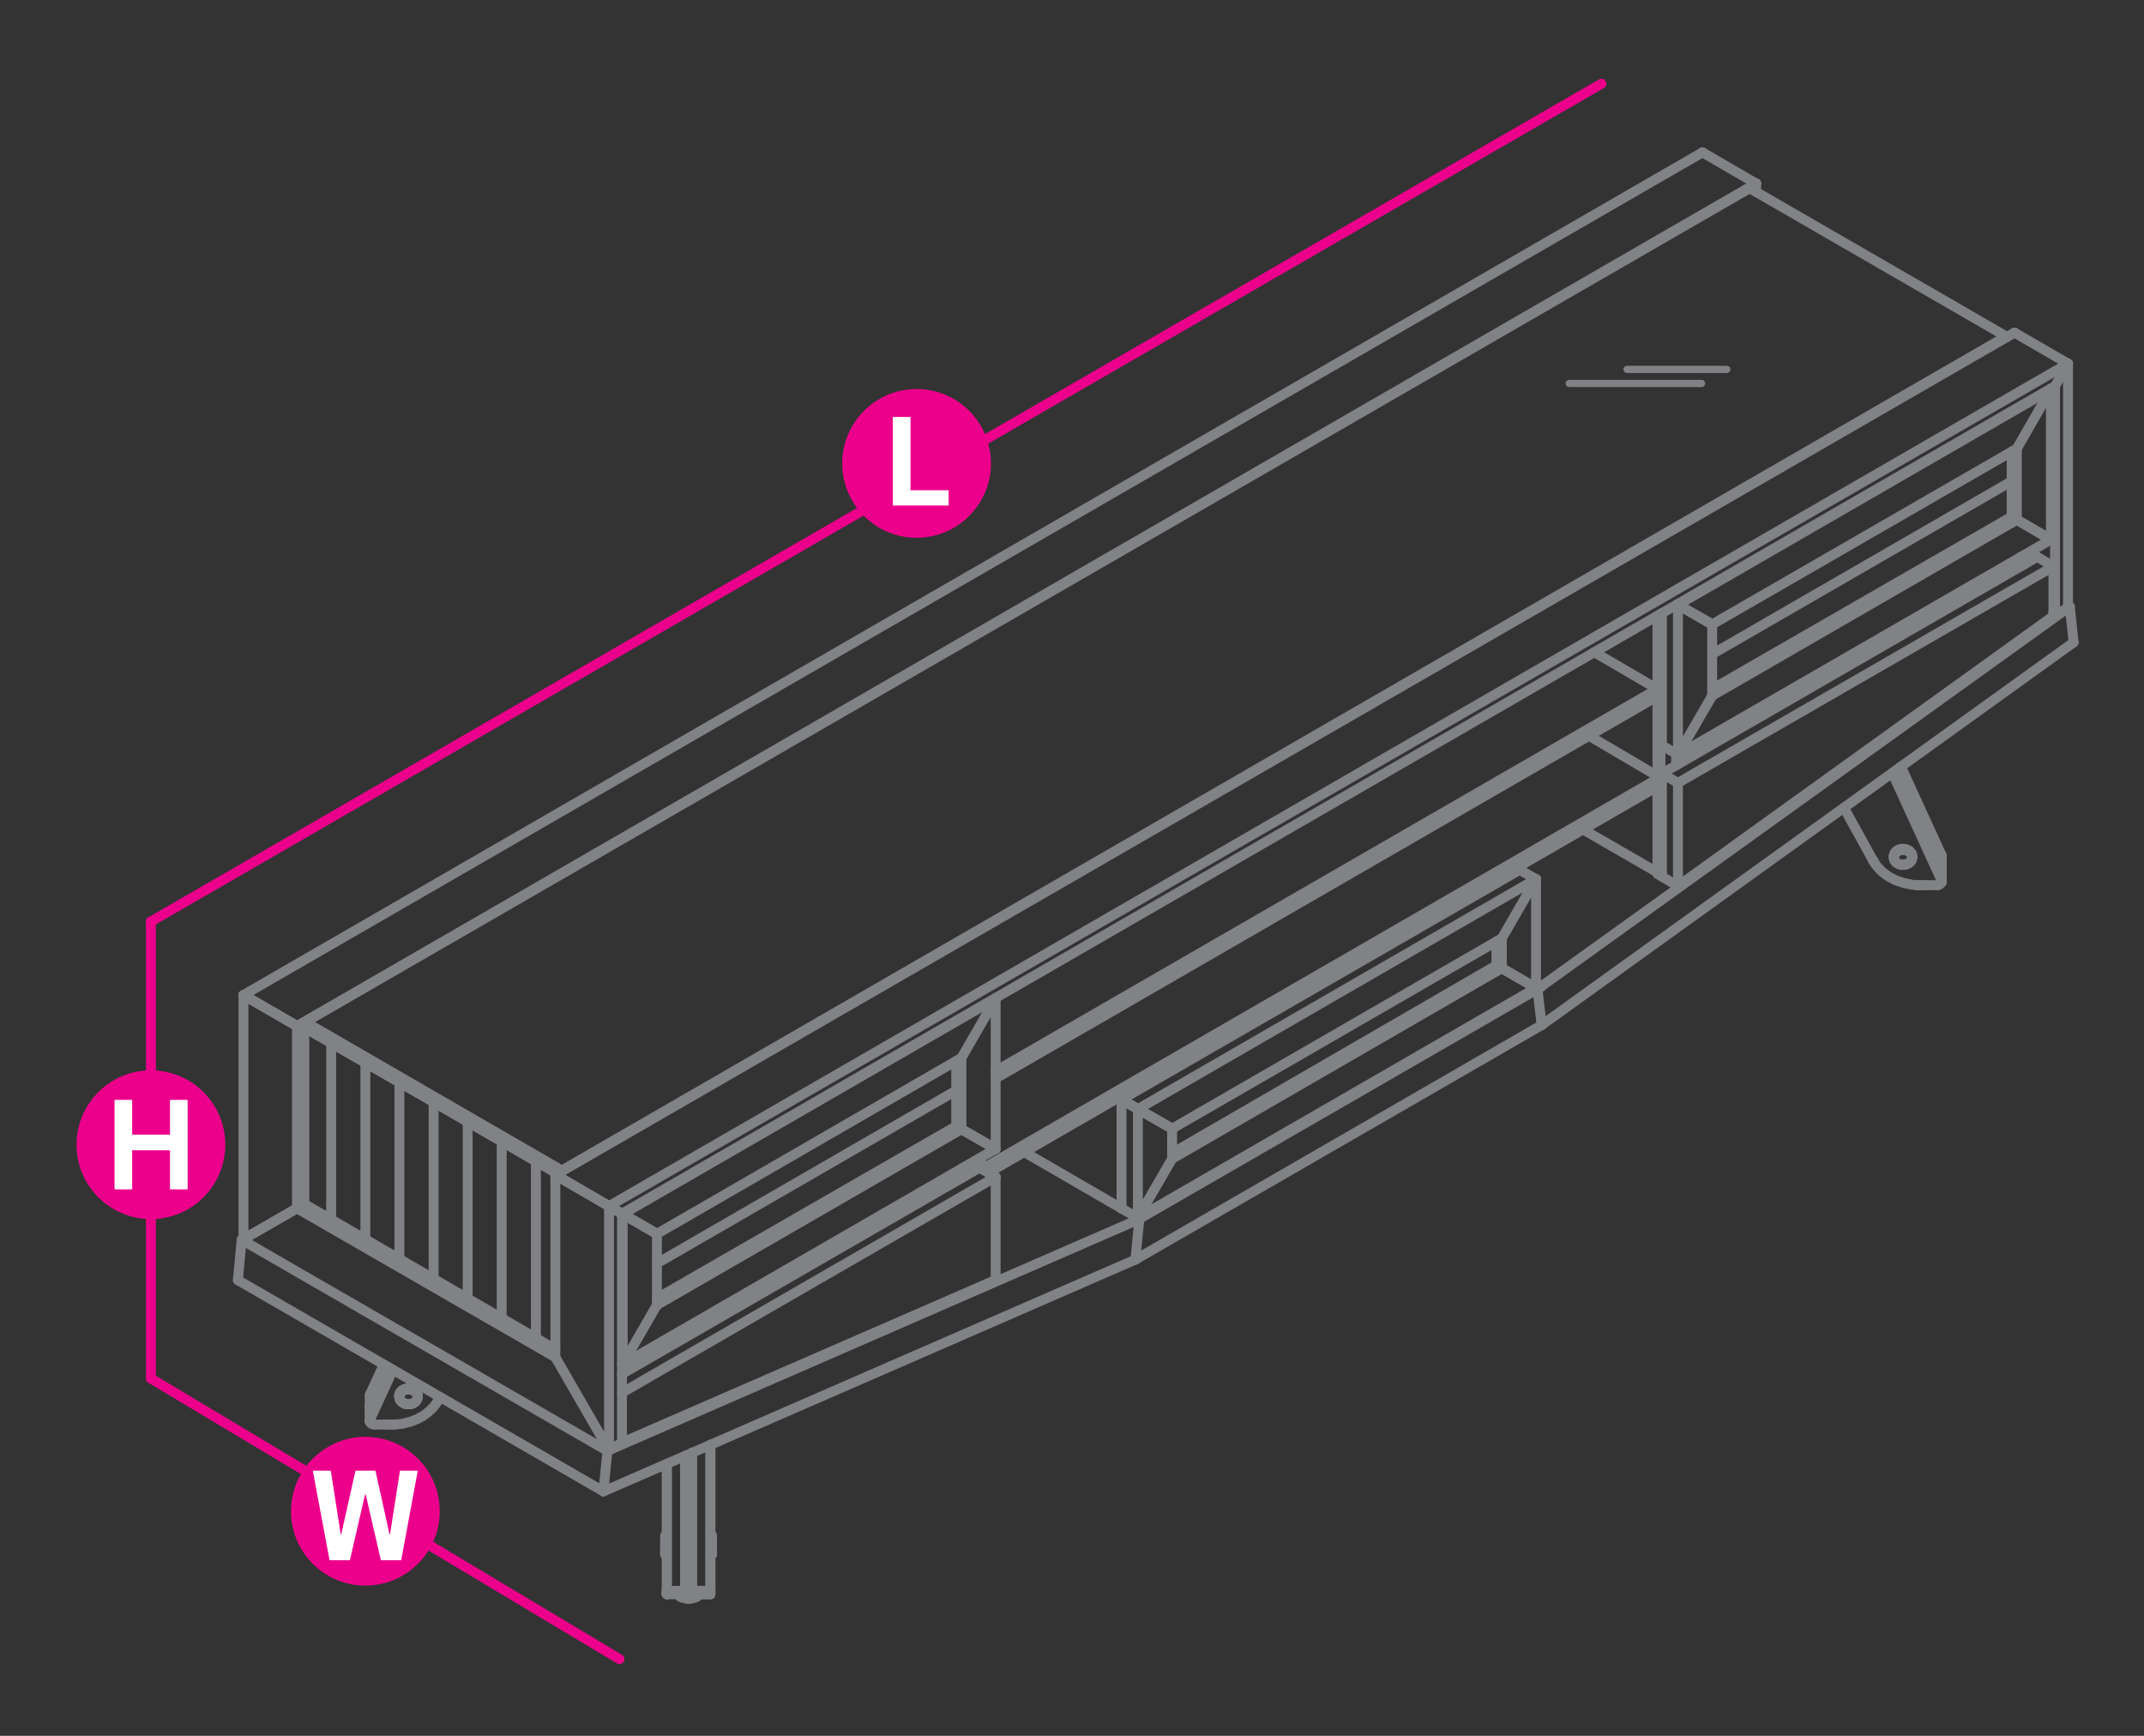 <?xml version="1.0" encoding="utf-8"?>
<!-- Generator: Adobe Illustrator 21.0.0, SVG Export Plug-In . SVG Version: 6.00 Build 0)  -->
<svg version="1.1" id="Layer_1" xmlns="http://www.w3.org/2000/svg" xmlns:xlink="http://www.w3.org/1999/xlink" x="0px" y="0px"
	 viewBox="0 0 1190.6 963.8" style="enable-background:new 0 0 1190.6 963.8;" xml:space="preserve">
<rect x="0" y="0" width="1190.6" height="963.8" fill="#333333" stroke="none"/>
<style type="text/css">
	.st0{fill:none;stroke:#EC008B;stroke-width:5.5;stroke-linecap:round;stroke-linejoin:round;stroke-miterlimit:10;}
	.st1{fill:#EC008B;}
	.st2{fill:#FFFFFF;}
	.st3{fill:none;stroke:#808285;stroke-width:5.5;stroke-linecap:round;stroke-linejoin:round;stroke-miterlimit:10;}
	.st4{fill:none;stroke:#808285;stroke-width:4;stroke-linecap:round;stroke-linejoin:round;stroke-miterlimit:10;}
</style>
<line class="st0" x1="889.3" y1="46.5" x2="83.8" y2="511.7"/>
<line class="st0" x1="83.8" y1="765.4" x2="344" y2="921.2"/>
<line class="st0" x1="83.8" y1="511.7" x2="83.8" y2="765.4"/>
<g>
	<g>
		<path class="st1" d="M550.3,257.3c0,22.8-18.5,41.3-41.3,41.3s-41.3-18.5-41.3-41.3S486.2,216,509,216S550.3,234.5,550.3,257.3z"
			/>
	</g>
	<g>
		<path class="st2" d="M495.8,280.7v-49.2h9.8v40.7h21.2v8.5H495.8z"/>
	</g>
</g>
<g>
	<g>
		<circle class="st1" cx="202.9" cy="839.1" r="41.3"/>
	</g>
	<g>
		<path class="st2" d="M222.8,866.3h-11.3l-8.4-36.4h-0.4l-8.4,36.4H183l-9.3-49.7h10l5.5,35.3h0.3l7.9-35.3h11.1l7.8,35.3h0.3
			l5.5-35.3h9.9L222.8,866.3z"/>
	</g>
</g>
<g>
	<g>
		<circle class="st1" cx="83.8" cy="635.6" r="41.3"/>
	</g>
	<g>
		<path class="st2" d="M63.6,660.4v-49.7h9.8V630h21v-19.3h9.8v49.7h-9.8v-21.7h-21v21.7H63.6z"/>
	</g>
</g>
<g>
	<line class="st3" x1="1078.1" y1="482.8" x2="1078.2" y2="483"/>
	<line class="st3" x1="1078.2" y1="480.8" x2="1078.1" y2="480.5"/>
	<line class="st3" x1="1078.2" y1="483" x2="1078.3" y2="483.3"/>
	<line class="st3" x1="1078.3" y1="481" x2="1078.2" y2="480.8"/>
	<line class="st3" x1="1078.3" y1="483.5" x2="1078.3" y2="481.2"/>
	<polyline class="st3" points="1052.8,427.7 1078.1,482.8 1078.1,480.5 1053.6,427.2 	"/>
	<line class="st3" x1="1078.3" y1="481.2" x2="1078.3" y2="481"/>
	<line class="st3" x1="1078.3" y1="483.5" x2="1078.3" y2="483.3"/>
	<line class="st3" x1="1078.1" y1="482.8" x2="1078.1" y2="482.8"/>
	<line class="st3" x1="1078.1" y1="480.5" x2="1078.1" y2="480.5"/>
	<line class="st3" x1="1024" y1="448.5" x2="1040.1" y2="477.7"/>
	<polyline class="st3" points="1078.1,482.8 1078.1,488.7 1050.8,429.1 	"/>
	<polyline class="st3" points="1075.8,491.5 1076.1,491.4 1076.4,491.4 1076.8,491.3 1077,491.2 1077.3,490.9 1077.5,490.8 
		1077.7,490.6 1077.9,490.4 1078.1,490.2 1078.2,489.9 	"/>
	<line class="st3" x1="1078.1" y1="488.7" x2="1078.2" y2="488.9"/>
	<line class="st3" x1="1078.2" y1="489.9" x2="1078.2" y2="489.6"/>
	<line class="st3" x1="1078.2" y1="488.9" x2="1078.3" y2="489.1"/>
	<polyline class="st3" points="1078.2,489.6 1078.3,489.4 1078.3,483.5 	"/>
	<line class="st3" x1="1064.7" y1="491.5" x2="1075.8" y2="491.5"/>
	<line class="st3" x1="1040.1" y1="477.7" x2="1040.6" y2="478.4"/>
	<polyline class="st3" points="1040.6,478.4 1041.1,479.3 1041.6,480.1 1042.2,480.8 1042.7,481.5 1043.4,482.2 1044.1,483 
		1044.8,483.6 1045.5,484.3 1046.3,484.9 1047,485.4 1047.9,486.1 1048.7,486.6 1049.6,487.2 1050.5,487.6 1051.4,488.1 
		1052.3,488.6 1053.3,489 1054.2,489.3 1055.3,489.6 1056.3,490 1057.3,490.3 1058.3,490.5 1059.4,490.8 1060.5,490.9 1061.5,491.2 
		1062.5,491.3 1063.6,491.4 1064.7,491.5 	"/>
	<line class="st3" x1="1078.3" y1="489.4" x2="1078.3" y2="489.1"/>
	<line class="st3" x1="1040.1" y1="477.7" x2="1040.1" y2="477.7"/>
	<line class="st3" x1="1064.7" y1="491.5" x2="1064.7" y2="491.5"/>
	<line class="st3" x1="1075.8" y1="491.5" x2="1075.8" y2="491.5"/>
	<line class="st3" x1="1078.1" y1="482.8" x2="1078.1" y2="482.8"/>
	<line class="st3" x1="1078.1" y1="488.7" x2="1078.1" y2="488.7"/>
	<polyline class="st3" points="1055.6,425.6 1078.1,474.7 1078.1,480.5 	"/>
	<polyline class="st3" points="1078.1,474.7 1078.2,474.9 1078.3,475.1 1078.3,475.4 1078.3,481.2 	"/>
	<line class="st3" x1="1078.1" y1="480.5" x2="1078.1" y2="480.5"/>
	<line class="st3" x1="1078.1" y1="474.7" x2="1078.1" y2="474.7"/>
	<polyline class="st3" points="1067.8,491.5 1068,491.5 1068.6,491.5 1069.1,491.5 1069.6,491.5 	"/>
	<polyline class="st3" points="1051.7,476.2 1051.7,475.9 1051.7,475.3 	"/>
	<polyline class="st3" points="1051.7,475.4 1051.7,475.9 1051.7,475.3 1051.7,475 	"/>
	<line class="st3" x1="1051.7" y1="476.2" x2="1051.7" y2="476.6"/>
	<line class="st3" x1="1051.7" y1="475.4" x2="1051.8" y2="475.1"/>
	<line class="st3" x1="1051.8" y1="474.6" x2="1051.7" y2="475"/>
	<line class="st3" x1="1051.7" y1="476.6" x2="1051.8" y2="476.9"/>
	<line class="st3" x1="1051.8" y1="475.1" x2="1051.9" y2="474.7"/>
	<line class="st3" x1="1051.9" y1="474.2" x2="1051.8" y2="474.6"/>
	<line class="st3" x1="1051.8" y1="476.9" x2="1051.9" y2="477.4"/>
	<line class="st3" x1="1051.9" y1="474.7" x2="1052.1" y2="474.3"/>
	<line class="st3" x1="1052.1" y1="473.9" x2="1051.9" y2="474.2"/>
	<line class="st3" x1="1051.9" y1="477.4" x2="1052.1" y2="477.7"/>
	<line class="st3" x1="1052.1" y1="474.3" x2="1052.3" y2="474"/>
	<line class="st3" x1="1052.3" y1="473.5" x2="1052.1" y2="473.9"/>
	<line class="st3" x1="1052.1" y1="477.7" x2="1052.3" y2="478"/>
	<line class="st3" x1="1052.3" y1="474" x2="1052.5" y2="473.7"/>
	<line class="st3" x1="1052.5" y1="473.2" x2="1052.3" y2="473.5"/>
	<line class="st3" x1="1052.3" y1="478" x2="1052.5" y2="478.3"/>
	<line class="st3" x1="1052.5" y1="473.7" x2="1052.8" y2="473.4"/>
	<line class="st3" x1="1052.8" y1="472.9" x2="1052.5" y2="473.2"/>
	<line class="st3" x1="1052.5" y1="478.3" x2="1052.8" y2="478.7"/>
	<line class="st3" x1="1052.8" y1="473.4" x2="1053.1" y2="473.1"/>
	<line class="st3" x1="1053.1" y1="472.6" x2="1052.8" y2="472.9"/>
	<line class="st3" x1="1052.8" y1="478.7" x2="1053.1" y2="479"/>
	<line class="st3" x1="1053.1" y1="473.1" x2="1053.5" y2="472.8"/>
	<line class="st3" x1="1053.5" y1="472.4" x2="1053.1" y2="472.6"/>
	<line class="st3" x1="1053.1" y1="479" x2="1053.5" y2="479.2"/>
	<line class="st3" x1="1053.5" y1="472.8" x2="1053.8" y2="472.6"/>
	<line class="st3" x1="1053.8" y1="472.1" x2="1053.5" y2="472.4"/>
	<line class="st3" x1="1053.5" y1="479.2" x2="1053.8" y2="479.4"/>
	<line class="st3" x1="1053.8" y1="472.6" x2="1054.2" y2="472.4"/>
	<line class="st3" x1="1054.2" y1="471.9" x2="1053.8" y2="472.1"/>
	<line class="st3" x1="1053.8" y1="479.4" x2="1054.2" y2="479.6"/>
	<line class="st3" x1="1054.2" y1="472.4" x2="1054.6" y2="472.2"/>
	<line class="st3" x1="1054.6" y1="471.8" x2="1054.2" y2="471.9"/>
	<line class="st3" x1="1054.2" y1="479.6" x2="1054.6" y2="479.8"/>
	<line class="st3" x1="1054.6" y1="472.2" x2="1055" y2="472.1"/>
	<line class="st3" x1="1055" y1="471.7" x2="1054.6" y2="471.8"/>
	<line class="st3" x1="1054.6" y1="479.8" x2="1055" y2="479.9"/>
	<line class="st3" x1="1055" y1="472.1" x2="1055.5" y2="472"/>
	<line class="st3" x1="1055.5" y1="471.4" x2="1055" y2="471.7"/>
	<line class="st3" x1="1055" y1="479.9" x2="1055.5" y2="480.1"/>
	<line class="st3" x1="1055.5" y1="472" x2="1056" y2="471.9"/>
	<line class="st3" x1="1056" y1="471.4" x2="1055.5" y2="471.4"/>
	<line class="st3" x1="1055.5" y1="480.1" x2="1056" y2="480.2"/>
	<line class="st3" x1="1056" y1="471.9" x2="1056.4" y2="471.9"/>
	<line class="st3" x1="1056.4" y1="471.3" x2="1056" y2="471.4"/>
	<line class="st3" x1="1056" y1="480.2" x2="1056.4" y2="480.2"/>
	<line class="st3" x1="1056.4" y1="471.9" x2="1056.8" y2="471.9"/>
	<line class="st3" x1="1056.8" y1="471.3" x2="1056.4" y2="471.3"/>
	<line class="st3" x1="1056.4" y1="480.2" x2="1056.8" y2="480.2"/>
	<line class="st3" x1="1056.8" y1="471.9" x2="1057.4" y2="471.9"/>
	<line class="st3" x1="1057.4" y1="471.4" x2="1056.8" y2="471.3"/>
	<line class="st3" x1="1056.8" y1="480.2" x2="1057.4" y2="480.2"/>
	<line class="st3" x1="1057.4" y1="471.9" x2="1057.8" y2="472"/>
	<line class="st3" x1="1057.8" y1="471.4" x2="1057.4" y2="471.4"/>
	<line class="st3" x1="1057.4" y1="480.2" x2="1057.8" y2="480.1"/>
	<line class="st3" x1="1057.8" y1="472" x2="1058.2" y2="472.1"/>
	<line class="st3" x1="1058.2" y1="471.5" x2="1057.8" y2="471.4"/>
	<line class="st3" x1="1057.8" y1="480.1" x2="1058.2" y2="480.1"/>
	<line class="st3" x1="1058.2" y1="472.1" x2="1058.7" y2="472.2"/>
	<line class="st3" x1="1058.7" y1="471.7" x2="1058.2" y2="471.5"/>
	<line class="st3" x1="1058.2" y1="480.1" x2="1058.7" y2="479.8"/>
	<line class="st3" x1="1058.7" y1="472.2" x2="1059.1" y2="472.3"/>
	<line class="st3" x1="1059.1" y1="471.9" x2="1058.7" y2="471.7"/>
	<line class="st3" x1="1058.7" y1="479.8" x2="1059.1" y2="479.7"/>
	<line class="st3" x1="1059.1" y1="472.3" x2="1059.5" y2="472.5"/>
	<line class="st3" x1="1059.5" y1="472" x2="1059.1" y2="471.9"/>
	<line class="st3" x1="1059.1" y1="479.7" x2="1059.5" y2="479.5"/>
	<line class="st3" x1="1059.5" y1="472.5" x2="1059.8" y2="472.7"/>
	<line class="st3" x1="1059.8" y1="472.2" x2="1059.5" y2="472"/>
	<line class="st3" x1="1059.5" y1="479.5" x2="1059.8" y2="479.3"/>
	<line class="st3" x1="1059.8" y1="472.7" x2="1060.3" y2="472.9"/>
	<line class="st3" x1="1060.3" y1="472.5" x2="1059.8" y2="472.2"/>
	<line class="st3" x1="1059.8" y1="479.3" x2="1060.3" y2="479.1"/>
	<line class="st3" x1="1060.3" y1="472.9" x2="1060.6" y2="473.3"/>
	<line class="st3" x1="1060.6" y1="472.7" x2="1060.3" y2="472.5"/>
	<line class="st3" x1="1060.3" y1="479.1" x2="1060.6" y2="478.8"/>
	<line class="st3" x1="1060.6" y1="473.3" x2="1060.8" y2="473.6"/>
	<line class="st3" x1="1060.8" y1="473.1" x2="1060.6" y2="472.7"/>
	<line class="st3" x1="1060.6" y1="478.8" x2="1060.8" y2="478.5"/>
	<line class="st3" x1="1060.8" y1="473.6" x2="1061.1" y2="473.8"/>
	<line class="st3" x1="1061.1" y1="473.4" x2="1060.8" y2="473.1"/>
	<line class="st3" x1="1060.8" y1="478.5" x2="1061.1" y2="478.2"/>
	<line class="st3" x1="1061.1" y1="473.8" x2="1061.4" y2="474.2"/>
	<line class="st3" x1="1061.4" y1="473.7" x2="1061.1" y2="473.4"/>
	<line class="st3" x1="1061.1" y1="478.2" x2="1061.4" y2="477.9"/>
	<line class="st3" x1="1061.4" y1="474.2" x2="1061.6" y2="474.6"/>
	<line class="st3" x1="1061.6" y1="474" x2="1061.4" y2="473.7"/>
	<line class="st3" x1="1061.4" y1="477.9" x2="1061.6" y2="477.5"/>
	<line class="st3" x1="1061.6" y1="474.6" x2="1061.7" y2="474.9"/>
	<line class="st3" x1="1061.7" y1="474.5" x2="1061.6" y2="474"/>
	<line class="st3" x1="1061.6" y1="477.5" x2="1061.7" y2="477.1"/>
	<line class="st3" x1="1061.7" y1="474.9" x2="1061.8" y2="475.3"/>
	<line class="st3" x1="1061.8" y1="474.8" x2="1061.7" y2="474.5"/>
	<line class="st3" x1="1061.7" y1="477.1" x2="1061.8" y2="476.8"/>
	<line class="st3" x1="1061.8" y1="475.3" x2="1061.9" y2="475.6"/>
	<line class="st3" x1="1061.9" y1="475.1" x2="1061.8" y2="474.8"/>
	<polyline class="st3" points="1061.8,476.8 1061.9,476.4 1061.9,476.1 1061.9,475.5 	"/>
	<line class="st3" x1="1061.9" y1="475.6" x2="1061.9" y2="476.1"/>
	<line class="st3" x1="1061.9" y1="475.5" x2="1061.9" y2="475.1"/>
	<line class="st3" x1="1051.7" y1="475.9" x2="1051.7" y2="476.2"/>
	<line class="st3" x1="1061.9" y1="476.1" x2="1061.9" y2="476.1"/>
	<line class="st3" x1="1061.9" y1="475.5" x2="1061.9" y2="475.5"/>
	<polyline class="st3" points="380.5,883.3 384.3,883.3 384.3,883.6 384.3,883.9 384.3,884.2 384.3,884.4 384.3,884.6 384.3,884.8 
		384.3,885 384.3,885.1 384.3,885.2 380.5,885.2 384.3,885.2 	"/>
	<polyline class="st3" points="384.3,883.3 384.3,806.6 384.3,883.3 384.3,883.6 	"/>
	<polyline class="st3" points="384.3,884.4 384.3,884.6 384.3,884.8 384.3,885 	"/>
	<polyline class="st3" points="384.3,884.4 384.3,884.2 384.3,883.9 384.3,883.6 	"/>
	<polyline class="st3" points="384.3,885 384.3,885.1 384.3,885.2 	"/>
	<polyline class="st3" points="380.5,885.2 380.5,885.1 380.5,885 380.5,884.8 380.5,884.6 	"/>
	<line class="st3" x1="380.5" y1="883.3" x2="380.5" y2="883.6"/>
	<polyline class="st3" points="380.5,883.6 380.5,883.9 380.5,884.2 380.5,884.4 380.5,884.6 	"/>
	<line class="st3" x1="380.5" y1="808.4" x2="380.5" y2="883.3"/>
	<line class="st3" x1="384.3" y1="883.3" x2="384.3" y2="883.3"/>
	<polyline class="st3" points="370.3,812.8 370.3,883.3 380.5,883.3 380.5,808.4 	"/>
	<polyline class="st3" points="370.3,885.2 380.5,885.2 370.3,885.2 	"/>
	<line class="st3" x1="380.5" y1="885.2" x2="380.5" y2="885.2"/>
	<line class="st3" x1="370.3" y1="885.2" x2="370.3" y2="885.2"/>
	<line class="st3" x1="380.5" y1="885.2" x2="380.5" y2="885.1"/>
	<line class="st3" x1="370.3" y1="885.1" x2="370.3" y2="885.2"/>
	<line class="st3" x1="380.5" y1="885.1" x2="380.5" y2="885"/>
	<line class="st3" x1="370.3" y1="885" x2="370.3" y2="885.1"/>
	<line class="st3" x1="380.5" y1="885" x2="380.5" y2="884.8"/>
	<line class="st3" x1="370.3" y1="884.8" x2="370.3" y2="885"/>
	<line class="st3" x1="380.5" y1="884.8" x2="380.5" y2="884.6"/>
	<line class="st3" x1="370.3" y1="884.6" x2="370.3" y2="884.8"/>
	<line class="st3" x1="380.5" y1="884.6" x2="380.5" y2="884.4"/>
	<line class="st3" x1="370.3" y1="884.4" x2="370.3" y2="884.6"/>
	<line class="st3" x1="380.5" y1="884.4" x2="380.5" y2="884.2"/>
	<line class="st3" x1="370.3" y1="884.2" x2="370.3" y2="884.4"/>
	<line class="st3" x1="380.5" y1="884.2" x2="380.5" y2="883.9"/>
	<line class="st3" x1="370.3" y1="883.9" x2="370.3" y2="884.2"/>
	<line class="st3" x1="380.5" y1="883.9" x2="380.5" y2="883.6"/>
	<line class="st3" x1="370.3" y1="883.6" x2="370.3" y2="883.9"/>
	<line class="st3" x1="380.5" y1="883.6" x2="380.5" y2="883.3"/>
	<line class="st3" x1="370.3" y1="883.3" x2="370.3" y2="883.6"/>
	<polyline class="st3" points="380.5,808.4 380.5,883.3 380.5,883.6 	"/>
	<polyline class="st3" points="380.5,884.4 380.5,884.6 380.5,884.8 380.5,885 	"/>
	<polyline class="st3" points="380.5,884.4 380.5,884.2 380.5,883.9 380.5,883.6 	"/>
	<polyline class="st3" points="380.5,885 380.5,885.1 380.5,885.2 	"/>
	<polyline class="st3" points="370.3,885.2 370.3,885.1 370.3,885 370.3,884.8 370.3,884.6 	"/>
	<line class="st3" x1="370.3" y1="883.3" x2="370.3" y2="883.6"/>
	<polyline class="st3" points="370.3,883.6 370.3,883.9 370.3,884.2 370.3,884.4 370.3,884.6 	"/>
	<line class="st3" x1="370.3" y1="812.8" x2="370.3" y2="883.3"/>
	<line class="st3" x1="380.5" y1="883.3" x2="380.5" y2="883.3"/>
	<polyline class="st3" points="394.5,802.2 394.5,883.3 384.3,883.3 	"/>
	<line class="st3" x1="384.3" y1="885.2" x2="394.5" y2="885.2"/>
	<polyline class="st3" points="394.5,883.3 394.5,883.6 394.5,883.9 394.5,884.2 394.5,884.4 394.5,884.6 394.5,884.8 394.5,885 
		394.5,885.1 394.5,885.2 384.3,885.2 384.3,885.1 384.3,885 384.3,884.8 384.3,884.6 	"/>
	<line class="st3" x1="384.3" y1="883.3" x2="384.3" y2="883.6"/>
	<polyline class="st3" points="384.3,883.6 384.3,883.9 384.3,884.2 384.3,884.4 384.3,884.6 	"/>
	<line class="st3" x1="384.3" y1="806.6" x2="384.3" y2="883.3"/>
	<polyline class="st3" points="394.5,802.2 394.5,883.3 394.5,883.6 	"/>
	<polyline class="st3" points="394.5,884.4 394.5,884.6 394.5,884.8 394.5,885 	"/>
	<polyline class="st3" points="394.5,884.4 394.5,884.2 394.5,883.9 394.5,883.6 	"/>
	<polyline class="st3" points="394.5,885 394.5,885.1 394.5,885.2 	"/>
	<line class="st3" x1="384.3" y1="883.3" x2="384.3" y2="883.3"/>
	<line class="st3" x1="394.5" y1="883.3" x2="394.5" y2="883.3"/>
	<polyline class="st3" points="376.3,885.2 376.5,885.4 376.8,885.7 377,885.9 377.3,886.2 377.6,886.5 377.9,886.7 378.4,886.9 
		378.7,887.1 379.1,887.2 379.7,887.3 380.1,887.4 380.6,887.5 381.1,887.7 381.6,887.8 382.1,887.8 382.7,887.8 383.2,887.8 
		383.6,887.7 384.2,887.5 384.7,887.4 385.2,887.3 385.6,887.2 386,887.1 386.4,886.9 386.9,886.7 387.2,886.5 387.5,886.2 
		387.8,885.9 388.1,885.7 388.3,885.4 388.5,885.2 	"/>
	<line class="st3" x1="369.4" y1="863" x2="370.3" y2="863"/>
	<polyline class="st3" points="369.4,861.1 369.4,860.8 369.4,860.4 369.4,860.1 369.4,859.6 369.4,859.2 369.4,858.7 369.4,858.2 
		369.4,857.8 369.4,857.3 369.4,856.8 369.4,856.4 369.4,856 369.4,855.5 369.4,855.1 369.4,854.8 369.4,854.4 369.4,854 
		369.4,853.8 369.4,853.5 369.4,853.3 369.4,853.1 369.4,853 369.4,852.8 369.4,852.7 370.3,852.7 	"/>
	<polyline class="st3" points="369.4,860.4 369.4,860.8 369.4,861.1 369.4,861.6 369.4,861.9 369.4,862.1 369.4,862.3 369.4,862.5 
		369.4,862.8 369.4,862.9 369.4,863 370.3,863 	"/>
	<line class="st3" x1="369.4" y1="861.1" x2="369.4" y2="861.6"/>
	<line class="st3" x1="369.4" y1="860.1" x2="369.4" y2="860.4"/>
	<line class="st3" x1="369.4" y1="861.6" x2="369.4" y2="861.9"/>
	<line class="st3" x1="369.4" y1="859.6" x2="369.4" y2="860.1"/>
	<line class="st3" x1="369.4" y1="861.9" x2="369.4" y2="862.1"/>
	<line class="st3" x1="369.4" y1="859.2" x2="369.4" y2="859.6"/>
	<line class="st3" x1="369.4" y1="862.1" x2="369.4" y2="862.3"/>
	<line class="st3" x1="369.4" y1="858.7" x2="369.4" y2="859.2"/>
	<line class="st3" x1="369.4" y1="862.3" x2="369.4" y2="862.5"/>
	<line class="st3" x1="369.4" y1="858.2" x2="369.4" y2="858.7"/>
	<line class="st3" x1="369.4" y1="862.5" x2="369.4" y2="862.8"/>
	<line class="st3" x1="369.4" y1="857.8" x2="369.4" y2="858.2"/>
	<line class="st3" x1="369.4" y1="862.8" x2="369.4" y2="862.9"/>
	<line class="st3" x1="369.4" y1="857.3" x2="369.4" y2="857.8"/>
	<line class="st3" x1="369.4" y1="862.9" x2="369.4" y2="863"/>
	<line class="st3" x1="369.4" y1="856.8" x2="369.4" y2="857.3"/>
	<line class="st3" x1="369.4" y1="863" x2="369.4" y2="863"/>
	<polyline class="st3" points="369.4,856.8 369.4,856.4 369.4,856 369.4,855.5 369.4,855.1 369.4,854.8 369.4,854.4 369.4,854 
		369.4,853.8 369.4,853.5 369.4,853.3 369.4,853.1 369.4,853 369.4,852.8 369.4,852.7 	"/>
	<line class="st3" x1="369.4" y1="860.8" x2="369.4" y2="860.8"/>
	<polyline class="st3" points="395.4,860.4 395.4,860.8 395.4,861.1 395.4,861.6 395.4,861.9 395.4,862.1 395.4,862.3 395.4,862.5 
		395.4,862.8 395.4,862.9 395.4,863 394.5,863 395.4,863 	"/>
	<polyline class="st3" points="394.5,852.7 395.4,852.7 395.4,852.8 395.4,853 395.4,853.1 395.4,853.3 395.4,853.5 395.4,853.8 
		395.4,854 395.4,854.4 395.4,854.8 395.4,855.1 395.4,855.5 395.4,856 395.4,856.4 395.4,856.8 395.4,857.3 395.4,857.8 
		395.4,858.2 395.4,858.7 395.4,859.2 395.4,859.6 395.4,860.1 395.4,860.4 395.4,860.8 395.4,861.1 	"/>
	<line class="st3" x1="395.4" y1="860.4" x2="395.4" y2="860.1"/>
	<line class="st3" x1="395.4" y1="861.6" x2="395.4" y2="861.1"/>
	<line class="st3" x1="395.4" y1="860.1" x2="395.4" y2="859.6"/>
	<line class="st3" x1="395.4" y1="861.9" x2="395.4" y2="861.6"/>
	<line class="st3" x1="395.4" y1="859.6" x2="395.4" y2="859.2"/>
	<line class="st3" x1="395.4" y1="862.1" x2="395.4" y2="861.9"/>
	<line class="st3" x1="395.4" y1="859.2" x2="395.4" y2="858.7"/>
	<line class="st3" x1="395.4" y1="862.3" x2="395.4" y2="862.1"/>
	<line class="st3" x1="395.4" y1="858.7" x2="395.4" y2="858.2"/>
	<line class="st3" x1="395.4" y1="862.5" x2="395.4" y2="862.3"/>
	<line class="st3" x1="395.4" y1="858.2" x2="395.4" y2="857.8"/>
	<line class="st3" x1="395.4" y1="862.8" x2="395.4" y2="862.5"/>
	<line class="st3" x1="395.4" y1="857.8" x2="395.4" y2="857.3"/>
	<line class="st3" x1="395.4" y1="862.9" x2="395.4" y2="862.8"/>
	<line class="st3" x1="395.4" y1="857.3" x2="395.4" y2="856.8"/>
	<line class="st3" x1="395.4" y1="863" x2="395.4" y2="862.9"/>
	<line class="st3" x1="395.4" y1="856.8" x2="395.4" y2="856.4"/>
	<line class="st3" x1="395.4" y1="863" x2="395.4" y2="863"/>
	<polyline class="st3" points="395.4,856.4 395.4,856 395.4,855.5 395.4,855.1 395.4,854.8 395.4,854.4 395.4,854 395.4,853.8 
		395.4,853.5 395.4,853.3 395.4,853.1 395.4,853 395.4,852.8 395.4,852.7 	"/>
	<line class="st3" x1="395.4" y1="860.8" x2="395.4" y2="860.8"/>
	<polyline class="st3" points="205.5,782.3 205.5,780.1 205.4,780.3 205.3,780.6 205.3,780.9 205.3,783 205.3,782.8 205.4,782.5 
		205.5,782.3 	"/>
	<line class="st3" x1="215.2" y1="758.9" x2="205.5" y2="780.1"/>
	<line class="st3" x1="205.5" y1="782.3" x2="216" y2="759.4"/>
	<line class="st3" x1="205.5" y1="780" x2="205.5" y2="780.1"/>
	<line class="st3" x1="205.5" y1="782.3" x2="205.5" y2="782.3"/>
	<line class="st3" x1="213.1" y1="757.7" x2="205.5" y2="774.2"/>
	<polyline class="st3" points="205.3,780.9 205.3,775 205.3,774.6 205.4,774.4 205.5,774.2 205.5,780.1 205.5,780 	"/>
	<line class="st3" x1="205.5" y1="774.2" x2="205.5" y2="774.2"/>
	<line class="st3" x1="243.5" y1="777.2" x2="244.3" y2="775.7"/>
	<line class="st3" x1="205.5" y1="788.2" x2="218.2" y2="760.6"/>
	<polyline class="st3" points="205.3,788.6 205.3,789 205.3,783 	"/>
	<line class="st3" x1="205.3" y1="789" x2="205.4" y2="789.2"/>
	<line class="st3" x1="205.3" y1="788.6" x2="205.4" y2="788.4"/>
	<line class="st3" x1="205.4" y1="789.2" x2="205.4" y2="789.5"/>
	<polyline class="st3" points="205.5,782.3 205.5,788.2 205.4,788.4 	"/>
	<line class="st3" x1="205.4" y1="789.5" x2="205.5" y2="789.7"/>
	<polyline class="st3" points="205.5,789.7 205.7,789.9 205.9,790.1 206.1,790.4 206.3,790.6 206.6,790.7 206.8,790.8 207.2,790.9 
		207.5,791 207.8,791 218.9,791 220,790.9 221.1,790.8 222.1,790.7 223.1,790.6 224.2,790.4 225.3,790.1 226.3,789.8 227.3,789.6 
		228.3,789.3 229.4,788.8 230.3,788.5 231.3,788.1 232.2,787.7 233.1,787.1 234,786.7 234.9,786.2 235.7,785.6 236.6,785 
		237.3,784.4 238.1,783.8 238.8,783.1 239.5,782.5 240.2,781.7 240.9,781.1 241.4,780.3 242,779.6 242.5,778.8 243,778 243.5,777.2 
			"/>
	<line class="st3" x1="205.5" y1="782.3" x2="205.5" y2="782.3"/>
	<line class="st3" x1="205.5" y1="788.2" x2="205.5" y2="788.2"/>
	<line class="st3" x1="207.8" y1="791" x2="207.8" y2="791"/>
	<line class="st3" x1="218.9" y1="791" x2="218.9" y2="791"/>
	<line class="st3" x1="243.5" y1="777.2" x2="243.5" y2="777.2"/>
	<polyline class="st3" points="215.8,791 215.6,791 215,791 214.5,791 214,791 	"/>
	<polyline class="st3" points="221.7,775.2 221.7,775.6 221.7,775.1 221.7,774.7 	"/>
	<polyline class="st3" points="221.7,775.6 221.7,775.9 221.8,776.4 	"/>
	<line class="st3" x1="221.7" y1="775.2" x2="221.8" y2="774.8"/>
	<line class="st3" x1="221.8" y1="774.3" x2="221.7" y2="774.7"/>
	<line class="st3" x1="221.8" y1="776.4" x2="221.9" y2="776.7"/>
	<line class="st3" x1="221.8" y1="774.8" x2="221.9" y2="774.4"/>
	<line class="st3" x1="221.9" y1="774" x2="221.8" y2="774.3"/>
	<line class="st3" x1="221.9" y1="776.7" x2="222" y2="777"/>
	<line class="st3" x1="221.9" y1="774.4" x2="222" y2="774.1"/>
	<line class="st3" x1="222" y1="773.6" x2="221.9" y2="774"/>
	<line class="st3" x1="222" y1="777" x2="222.2" y2="777.4"/>
	<line class="st3" x1="222" y1="774.1" x2="222.2" y2="773.8"/>
	<line class="st3" x1="222.2" y1="773.2" x2="222" y2="773.6"/>
	<line class="st3" x1="222.2" y1="777.4" x2="222.5" y2="777.8"/>
	<line class="st3" x1="222.2" y1="773.8" x2="222.5" y2="773.4"/>
	<line class="st3" x1="222.5" y1="772.9" x2="222.2" y2="773.2"/>
	<line class="st3" x1="222.5" y1="777.8" x2="222.8" y2="778.1"/>
	<line class="st3" x1="222.5" y1="773.4" x2="222.8" y2="773.1"/>
	<line class="st3" x1="222.8" y1="772.6" x2="222.5" y2="772.9"/>
	<line class="st3" x1="222.8" y1="778.1" x2="223" y2="778.3"/>
	<line class="st3" x1="222.8" y1="773.1" x2="223" y2="772.8"/>
	<line class="st3" x1="223" y1="772.3" x2="222.8" y2="772.6"/>
	<line class="st3" x1="223" y1="778.3" x2="223.3" y2="778.6"/>
	<line class="st3" x1="223" y1="772.8" x2="223.3" y2="772.5"/>
	<line class="st3" x1="223.3" y1="772" x2="223" y2="772.3"/>
	<line class="st3" x1="223.3" y1="778.6" x2="223.8" y2="778.8"/>
	<line class="st3" x1="223.3" y1="772.5" x2="223.8" y2="772.3"/>
	<line class="st3" x1="223.8" y1="771.8" x2="223.3" y2="772"/>
	<line class="st3" x1="223.8" y1="778.8" x2="224.1" y2="779"/>
	<line class="st3" x1="223.8" y1="772.3" x2="224.1" y2="772"/>
	<line class="st3" x1="224.1" y1="771.6" x2="223.8" y2="771.8"/>
	<line class="st3" x1="224.1" y1="779" x2="224.5" y2="779.3"/>
	<line class="st3" x1="224.1" y1="772" x2="224.5" y2="771.8"/>
	<line class="st3" x1="224.5" y1="771.4" x2="224.1" y2="771.6"/>
	<line class="st3" x1="224.5" y1="779.3" x2="224.9" y2="779.5"/>
	<line class="st3" x1="224.5" y1="771.8" x2="224.9" y2="771.7"/>
	<line class="st3" x1="224.9" y1="771.2" x2="224.5" y2="771.4"/>
	<line class="st3" x1="224.9" y1="779.5" x2="225.4" y2="779.6"/>
	<line class="st3" x1="224.9" y1="771.7" x2="225.4" y2="771.6"/>
	<line class="st3" x1="225.4" y1="771.1" x2="224.9" y2="771.2"/>
	<line class="st3" x1="225.4" y1="779.6" x2="225.8" y2="779.7"/>
	<line class="st3" x1="225.4" y1="771.6" x2="225.8" y2="771.5"/>
	<line class="st3" x1="225.8" y1="771" x2="225.4" y2="771.1"/>
	<line class="st3" x1="225.8" y1="779.7" x2="226.2" y2="779.7"/>
	<line class="st3" x1="225.8" y1="771.5" x2="226.2" y2="771.4"/>
	<line class="st3" x1="226.2" y1="771" x2="225.8" y2="771"/>
	<line class="st3" x1="226.2" y1="779.7" x2="226.8" y2="779.7"/>
	<line class="st3" x1="226.2" y1="771.4" x2="226.8" y2="771.4"/>
	<line class="st3" x1="226.8" y1="770.9" x2="226.2" y2="771"/>
	<line class="st3" x1="226.8" y1="779.7" x2="227.2" y2="779.7"/>
	<line class="st3" x1="226.8" y1="771.4" x2="227.2" y2="771.4"/>
	<line class="st3" x1="227.2" y1="771" x2="226.8" y2="770.9"/>
	<line class="st3" x1="227.2" y1="779.7" x2="227.6" y2="779.7"/>
	<line class="st3" x1="227.2" y1="771.4" x2="227.6" y2="771.4"/>
	<line class="st3" x1="227.6" y1="771" x2="227.2" y2="771"/>
	<line class="st3" x1="227.6" y1="779.7" x2="228.1" y2="779.6"/>
	<line class="st3" x1="227.6" y1="771.4" x2="228.1" y2="771.5"/>
	<line class="st3" x1="228.1" y1="771.1" x2="227.6" y2="771"/>
	<line class="st3" x1="228.1" y1="779.6" x2="228.6" y2="779.5"/>
	<line class="st3" x1="228.1" y1="771.5" x2="228.6" y2="771.6"/>
	<line class="st3" x1="228.6" y1="771.2" x2="228.1" y2="771.1"/>
	<line class="st3" x1="228.6" y1="779.5" x2="229" y2="779.4"/>
	<line class="st3" x1="228.6" y1="771.6" x2="229" y2="771.8"/>
	<line class="st3" x1="229" y1="771.3" x2="228.6" y2="771.2"/>
	<line class="st3" x1="229" y1="779.4" x2="229.4" y2="779.2"/>
	<line class="st3" x1="229" y1="771.8" x2="229.4" y2="771.9"/>
	<line class="st3" x1="229.4" y1="771.5" x2="229" y2="771.3"/>
	<line class="st3" x1="229.4" y1="779.2" x2="229.8" y2="778.9"/>
	<line class="st3" x1="229.4" y1="771.9" x2="229.8" y2="772.1"/>
	<line class="st3" x1="229.8" y1="771.7" x2="229.4" y2="771.5"/>
	<line class="st3" x1="229.8" y1="778.9" x2="230.1" y2="778.7"/>
	<line class="st3" x1="229.8" y1="772.1" x2="230.1" y2="772.4"/>
	<line class="st3" x1="230.1" y1="771.9" x2="229.8" y2="771.7"/>
	<line class="st3" x1="230.1" y1="778.7" x2="230.5" y2="778.5"/>
	<line class="st3" x1="230.1" y1="772.4" x2="230.5" y2="772.7"/>
	<line class="st3" x1="230.5" y1="772.1" x2="230.1" y2="771.9"/>
	<line class="st3" x1="230.5" y1="778.5" x2="230.8" y2="778.2"/>
	<line class="st3" x1="230.5" y1="772.7" x2="230.8" y2="772.9"/>
	<line class="st3" x1="230.8" y1="772.5" x2="230.5" y2="772.1"/>
	<line class="st3" x1="230.8" y1="778.2" x2="231.1" y2="777.9"/>
	<line class="st3" x1="230.8" y1="772.9" x2="231.1" y2="773.2"/>
	<line class="st3" x1="231.1" y1="772.8" x2="230.8" y2="772.5"/>
	<line class="st3" x1="231.1" y1="777.9" x2="231.3" y2="777.5"/>
	<line class="st3" x1="231.1" y1="773.2" x2="231.3" y2="773.6"/>
	<line class="st3" x1="231.3" y1="773.1" x2="231.1" y2="772.8"/>
	<line class="st3" x1="231.3" y1="777.5" x2="231.5" y2="777.2"/>
	<line class="st3" x1="231.3" y1="773.6" x2="231.5" y2="773.9"/>
	<line class="st3" x1="231.5" y1="773.4" x2="231.3" y2="773.1"/>
	<line class="st3" x1="231.5" y1="777.2" x2="231.7" y2="776.9"/>
	<line class="st3" x1="231.5" y1="773.9" x2="231.7" y2="774.3"/>
	<line class="st3" x1="231.7" y1="773.8" x2="231.5" y2="773.4"/>
	<line class="st3" x1="231.7" y1="776.9" x2="231.8" y2="776.5"/>
	<line class="st3" x1="231.7" y1="774.3" x2="231.8" y2="774.6"/>
	<line class="st3" x1="231.8" y1="774.1" x2="231.7" y2="773.8"/>
	<line class="st3" x1="231.8" y1="776.5" x2="231.9" y2="776.1"/>
	<line class="st3" x1="231.8" y1="774.6" x2="231.9" y2="775"/>
	<line class="st3" x1="231.9" y1="774.5" x2="231.8" y2="774.1"/>
	<line class="st3" x1="231.9" y1="776.1" x2="231.9" y2="775.7"/>
	<polyline class="st3" points="231.9,775 231.9,775.4 231.9,774.8 231.9,774.5 	"/>
	<polyline class="st3" points="231.9,775.4 231.9,775.7 231.9,775.4 231.9,774.8 	"/>
	<line class="st3" x1="221.7" y1="775.6" x2="221.7" y2="775.6"/>
	<line class="st3" x1="221.7" y1="775.1" x2="221.7" y2="775.1"/>
	<polyline class="st3" points="622.8,610.5 631.9,615.8 650.9,626.7 650.9,643.4 	"/>
	<line class="st3" x1="650.9" y1="626.7" x2="631.9" y2="615.8"/>
	<line class="st3" x1="622.8" y1="671" x2="631.9" y2="676.2"/>
	<polyline class="st3" points="622.8,610.5 622.8,610.5 631.9,615.8 631.9,676.2 650.9,643.4 	"/>
	<line class="st3" x1="622.8" y1="671" x2="622.8" y2="671"/>
	<line class="st3" x1="631.9" y1="615.8" x2="631.9" y2="615.8"/>
	<line class="st3" x1="631.9" y1="676.2" x2="631.9" y2="676.2"/>
	<line class="st3" x1="650.9" y1="626.7" x2="650.9" y2="626.7"/>
	<line class="st3" x1="650.9" y1="643.4" x2="650.9" y2="643.4"/>
	<polyline class="st3" points="831,536 834,537.6 853,548.6 853,488.1 	"/>
	<polyline class="st3" points="834,521 834,521 834,537.6 	"/>
	<line class="st3" x1="843.9" y1="483" x2="843.9" y2="483"/>
	<line class="st3" x1="853" y1="548.6" x2="853" y2="548.6"/>
	<line class="st3" x1="853" y1="488.1" x2="853" y2="488.1"/>
	<polyline class="st3" points="631.9,676.2 853,548.6 834,537.6 650.9,643.4 	"/>
	<polyline class="st3" points="834,537.6 831,536 834,537.6 853,548.6 	"/>
	<line class="st3" x1="622.8" y1="671" x2="622.8" y2="671"/>
	<line class="st3" x1="631.9" y1="676.2" x2="631.9" y2="676.2"/>
	<line class="st3" x1="650.9" y1="643.4" x2="650.9" y2="643.4"/>
	<line class="st3" x1="834" y1="537.6" x2="834" y2="537.6"/>
	<line class="st3" x1="853" y1="548.6" x2="853" y2="548.6"/>
	<polyline class="st3" points="650.9,626.7 834,521 853,488.1 631.9,615.8 	"/>
	<polyline class="st3" points="650.9,626.7 631.9,615.8 622.8,610.5 843.9,483 853,488.1 	"/>
	<line class="st3" x1="622.8" y1="610.5" x2="622.8" y2="610.5"/>
	<line class="st3" x1="631.9" y1="615.8" x2="631.9" y2="615.8"/>
	<line class="st3" x1="650.9" y1="626.7" x2="650.9" y2="626.7"/>
	<line class="st3" x1="834" y1="521" x2="834" y2="521"/>
	<line class="st3" x1="843.9" y1="483" x2="843.9" y2="483"/>
	<line class="st3" x1="853" y1="488.1" x2="853" y2="488.1"/>
	<polyline class="st3" points="345.4,801 338.2,805.2 308.4,753.6 164.9,670.9 135.2,688 164.9,670.9 169,668.5 164.9,670.9 	"/>
	<line class="st3" x1="308.4" y1="753.6" x2="308.4" y2="753.6"/>
	<line class="st3" x1="338.2" y1="805.2" x2="338.2" y2="805.2"/>
	<line class="st3" x1="345.4" y1="801" x2="345.4" y2="801"/>
	<polyline class="st3" points="135.2,552.5 164.9,569.7 169,572 	"/>
	<polyline class="st3" points="135.2,688 135.2,552.5 164.9,569.7 164.9,670.9 	"/>
	<line class="st3" x1="169" y1="572" x2="164.9" y2="569.7"/>
	<polyline class="st3" points="135.2,688 164.9,670.9 169,668.5 	"/>
	<line class="st3" x1="135.2" y1="552.5" x2="135.2" y2="552.5"/>
	<line class="st3" x1="164.9" y1="569.7" x2="164.9" y2="569.7"/>
	<line class="st3" x1="164.9" y1="670.9" x2="164.9" y2="670.9"/>
	<polyline class="st3" points="202.9,688 202.9,590 183.9,579.1 169,570.5 183.9,579.1 183.9,677.1 	"/>
	<polyline class="st3" points="221.8,699 221.8,600.9 202.9,590 183.9,579.1 	"/>
	<polyline class="st3" points="240.8,709.9 240.8,611.8 221.8,600.9 202.9,590 	"/>
	<polyline class="st3" points="259.7,720.9 259.7,622.8 240.8,611.8 221.8,600.9 	"/>
	<polyline class="st3" points="278.6,731.7 278.6,633.7 259.7,622.8 240.8,611.8 	"/>
	<polyline class="st3" points="297.6,742.7 297.6,644.7 278.6,633.7 259.7,622.8 	"/>
	<polyline class="st3" points="297.6,644.7 309.7,651.7 297.6,644.7 278.6,633.7 	"/>
	<polyline class="st3" points="1140.3,341.1 1141.2,341.6 1148.4,337.4 	"/>
	<line class="st3" x1="1140.3" y1="340" x2="1141.2" y2="341.6"/>
	<line class="st3" x1="1148.4" y1="337.4" x2="1148.4" y2="201.9"/>
	<line class="st3" x1="1141.2" y1="341.6" x2="1141.2" y2="214.4"/>
	<line class="st3" x1="1118.7" y1="184.7" x2="1118.7" y2="184.7"/>
	<line class="st3" x1="1141.2" y1="214.4" x2="1141.2" y2="214.4"/>
	<line class="st3" x1="1141.2" y1="341.6" x2="1141.2" y2="341.6"/>
	<line class="st3" x1="1148.4" y1="201.9" x2="1148.4" y2="201.9"/>
	<line class="st3" x1="1148.4" y1="337.4" x2="1148.4" y2="337.4"/>
	<polyline class="st3" points="164.9,569.7 975.2,101.9 973.1,105.3 	"/>
	<polyline class="st3" points="169,572 164.9,569.7 135.2,552.5 945.4,84.6 975.2,101.9 	"/>
	<line class="st3" x1="135.2" y1="552.5" x2="135.2" y2="552.5"/>
	<line class="st3" x1="164.9" y1="569.7" x2="164.9" y2="569.7"/>
	<line class="st3" x1="945.4" y1="84.6" x2="945.4" y2="84.6"/>
	<line class="st3" x1="975.2" y1="101.9" x2="975.2" y2="101.9"/>
	<polyline class="st3" points="308.4,652.4 338.2,669.7 345.4,673.9 	"/>
	<polyline class="st3" points="1118.7,184.7 308.4,652.4 338.2,669.7 1148.4,201.9 1118.7,184.7 	"/>
	<polyline class="st3" points="338.2,669.7 345.4,673.9 1141.2,214.4 1148.4,201.9 	"/>
	<line class="st3" x1="308.4" y1="652.4" x2="308.4" y2="652.4"/>
	<line class="st3" x1="338.2" y1="669.7" x2="338.2" y2="669.7"/>
	<line class="st3" x1="345.4" y1="673.9" x2="345.4" y2="673.9"/>
	<line class="st3" x1="1118.7" y1="184.7" x2="1118.7" y2="184.7"/>
	<line class="st3" x1="1141.2" y1="214.4" x2="1141.2" y2="214.4"/>
	<line class="st3" x1="1148.4" y1="201.9" x2="1148.4" y2="201.9"/>
	<polyline class="st3" points="169,570.5 183.9,579.1 202.9,590 	"/>
	<line class="st3" x1="183.9" y1="579.1" x2="183.9" y2="579.1"/>
	<polyline class="st3" points="202.9,590 202.9,590 221.8,600.9 240.8,611.8 	"/>
	<line class="st3" x1="221.8" y1="600.9" x2="221.8" y2="600.9"/>
	<polyline class="st3" points="240.8,611.8 240.8,611.8 259.7,622.8 278.6,633.7 	"/>
	<line class="st3" x1="259.7" y1="622.8" x2="259.7" y2="622.8"/>
	<polyline class="st3" points="278.6,633.7 278.6,633.7 297.6,644.7 309.7,651.7 	"/>
	<line class="st3" x1="297.6" y1="644.7" x2="297.6" y2="644.7"/>
	<polyline class="st3" points="345.4,673.9 345.8,674.1 364.8,685.1 364.8,724.6 	"/>
	<line class="st3" x1="364.8" y1="685.1" x2="345.8" y2="674.1"/>
	<line class="st3" x1="345.4" y1="757.2" x2="345.8" y2="757.5"/>
	<polyline class="st3" points="345.4,673.9 345.8,674.1 345.8,757.5 364.8,724.6 	"/>
	<line class="st3" x1="345.8" y1="674.1" x2="345.8" y2="674.1"/>
	<line class="st3" x1="345.8" y1="757.5" x2="345.8" y2="757.5"/>
	<line class="st3" x1="364.8" y1="685.1" x2="364.8" y2="685.1"/>
	<line class="st3" x1="364.8" y1="724.6" x2="364.8" y2="724.6"/>
	<polyline class="st3" points="531,625.3 533.9,627 552.9,637.9 552.9,554.5 	"/>
	<polyline class="st3" points="533.9,587.4 533.9,587.4 533.9,627 	"/>
	<line class="st3" x1="552.9" y1="637.9" x2="552.9" y2="637.9"/>
	<line class="st3" x1="552.9" y1="554.5" x2="552.9" y2="554.5"/>
	<polyline class="st3" points="345.8,757.5 552.9,637.9 533.9,627 364.8,724.6 	"/>
	<polyline class="st3" points="533.9,627 531,625.3 533.9,627 552.9,637.9 	"/>
	<line class="st3" x1="345.8" y1="757.5" x2="345.8" y2="757.5"/>
	<line class="st3" x1="364.8" y1="724.6" x2="364.8" y2="724.6"/>
	<line class="st3" x1="533.9" y1="627" x2="533.9" y2="627"/>
	<line class="st3" x1="552.9" y1="637.9" x2="552.9" y2="637.9"/>
	<polyline class="st3" points="364.8,685.1 533.9,587.4 552.9,554.5 345.8,674.1 	"/>
	<line class="st3" x1="552.9" y1="554.5" x2="552.5" y2="554.3"/>
	<polyline class="st3" points="345.4,673.9 345.8,674.1 364.8,685.1 	"/>
	<line class="st3" x1="345.8" y1="674.1" x2="345.8" y2="674.1"/>
	<line class="st3" x1="364.8" y1="685.1" x2="364.8" y2="685.1"/>
	<line class="st3" x1="533.9" y1="587.4" x2="533.9" y2="587.4"/>
	<line class="st3" x1="552.9" y1="554.5" x2="552.9" y2="554.5"/>
	<line class="st3" x1="364.8" y1="701.5" x2="531" y2="605.5"/>
	<line class="st3" x1="1138.9" y1="299.6" x2="1138.9" y2="216.2"/>
	<polyline class="st3" points="1120,249.1 1120,288.6 1117.1,286.9 	"/>
	<line class="st3" x1="1120" y1="288.6" x2="1138.9" y2="299.6"/>
	<line class="st3" x1="1120" y1="249.1" x2="1120" y2="249.1"/>
	<line class="st3" x1="1120" y1="288.6" x2="1120" y2="288.6"/>
	<line class="st3" x1="1138.9" y1="216.2" x2="1138.9" y2="216.2"/>
	<line class="st3" x1="1138.9" y1="299.6" x2="1138.9" y2="299.6"/>
	<polyline class="st3" points="950.8,386.3 931.8,419.1 922.9,413.9 922.9,340.4 	"/>
	<polyline class="st3" points="931.8,419.1 931.8,335.8 931.4,335.5 931.8,335.8 950.8,346.7 950.8,386.3 	"/>
	<line class="st3" x1="950.8" y1="346.7" x2="931.8" y2="335.8"/>
	<line class="st3" x1="922.9" y1="413.9" x2="922.9" y2="413.9"/>
	<line class="st3" x1="931.8" y1="419.1" x2="931.8" y2="419.1"/>
	<line class="st3" x1="931.8" y1="335.8" x2="931.8" y2="335.8"/>
	<line class="st3" x1="950.8" y1="386.3" x2="950.8" y2="386.3"/>
	<line class="st3" x1="950.8" y1="346.7" x2="950.8" y2="346.7"/>
	<polyline class="st3" points="1117.1,286.9 1120,288.6 1138.9,299.6 931.8,419.1 	"/>
	<polyline class="st3" points="950.8,386.3 1120,288.6 1138.9,299.6 	"/>
	<line class="st3" x1="1120" y1="288.6" x2="1117.1" y2="286.9"/>
	<line class="st3" x1="922.9" y1="413.9" x2="922.9" y2="413.9"/>
	<line class="st3" x1="931.8" y1="419.1" x2="931.8" y2="419.1"/>
	<line class="st3" x1="950.8" y1="386.3" x2="950.8" y2="386.3"/>
	<line class="st3" x1="1120" y1="288.6" x2="1120" y2="288.6"/>
	<line class="st3" x1="1138.9" y1="299.6" x2="1138.9" y2="299.6"/>
	<polyline class="st3" points="931.4,335.5 931.8,335.8 950.8,346.7 	"/>
	<polyline class="st3" points="931.8,335.8 1138.9,216.2 1138.5,216 	"/>
	<polyline class="st3" points="1138.9,216.2 1120,249.1 950.8,346.7 	"/>
	<line class="st3" x1="931.8" y1="335.8" x2="931.8" y2="335.8"/>
	<line class="st3" x1="950.8" y1="346.7" x2="950.8" y2="346.7"/>
	<line class="st3" x1="1120" y1="249.1" x2="1120" y2="249.1"/>
	<line class="st3" x1="1138.9" y1="216.2" x2="1138.9" y2="216.2"/>
	<line class="st3" x1="950.8" y1="363.2" x2="1117.1" y2="267.2"/>
	<polyline class="st3" points="169.5,567.5 312,649.9 1114.1,186.8 971.6,104.5 169.5,567.5 	"/>
	<line class="st3" x1="169.5" y1="570.7" x2="309.7" y2="651.7"/>
	<line class="st3" x1="1114.1" y1="187.3" x2="1114.1" y2="186.8"/>
	<line class="st3" x1="169.5" y1="567.5" x2="169.5" y2="570.7"/>
	<line class="st3" x1="312" y1="650.4" x2="312" y2="649.9"/>
	<line class="st3" x1="169.5" y1="567.5" x2="169.5" y2="567.5"/>
	<line class="st3" x1="169.5" y1="570.7" x2="169.5" y2="570.7"/>
	<line class="st3" x1="312" y1="649.9" x2="312" y2="649.9"/>
	<line class="st3" x1="971.6" y1="104.5" x2="971.6" y2="104.5"/>
	<line class="st3" x1="1114.1" y1="186.8" x2="1114.1" y2="186.8"/>
	<line class="st3" x1="545.3" y1="649.1" x2="920.4" y2="432.5"/>
	<line class="st3" x1="548.8" y1="651.2" x2="920.4" y2="436.7"/>
	<line class="st3" x1="552.9" y1="594.7" x2="920.4" y2="382.6"/>
	<line class="st3" x1="552.9" y1="598.8" x2="920.4" y2="386.6"/>
	<path class="st3" d="M630.5,678"/>
	<line class="st3" x1="856.1" y1="569.2" x2="630.5" y2="699.4"/>
	<line class="st3" x1="630.5" y1="678" x2="853.8" y2="549.2"/>
	<line class="st3" x1="630.5" y1="699.4" x2="630.5" y2="699.4"/>
	<line class="st3" x1="856.1" y1="547.8" x2="856.1" y2="547.8"/>
	<line class="st3" x1="856.1" y1="569.2" x2="856.1" y2="569.2"/>
	<line class="st3" x1="135.2" y1="688" x2="134.2" y2="688.4"/>
	<polyline class="st3" points="132.1,710.8 134.2,688.4 337.3,805.6 632.7,676.9 630.5,699.4 335.1,828.1 132.1,710.8 	"/>
	<line class="st3" x1="335.1" y1="828.1" x2="337.3" y2="805.6"/>
	<line class="st3" x1="132.1" y1="710.8" x2="132.1" y2="710.8"/>
	<line class="st3" x1="134.2" y1="688.4" x2="134.2" y2="688.4"/>
	<line class="st3" x1="335.1" y1="828.1" x2="335.1" y2="828.1"/>
	<line class="st3" x1="337.3" y1="805.6" x2="337.3" y2="805.7"/>
	<line class="st3" x1="630.5" y1="699.4" x2="630.5" y2="699.4"/>
	<line class="st3" x1="632.7" y1="676.9" x2="632.7" y2="676.9"/>
	<polyline class="st3" points="1148.4,336.2 1149.4,336.8 853.8,549.2 	"/>
	<polyline class="st3" points="853.8,549.2 856.1,569.2 1151.5,356.7 1149.4,336.8 	"/>
	<line class="st3" x1="856.1" y1="569.2" x2="856.1" y2="569.2"/>
	<line class="st3" x1="1149.4" y1="336.8" x2="1149.4" y2="336.8"/>
	<line class="st3" x1="1151.5" y1="356.7" x2="1151.5" y2="356.7"/>
	<line class="st3" x1="1095.5" y1="324.6" x2="1100" y2="327.2"/>
	<line class="st3" x1="1122.2" y1="314.5" x2="1122.2" y2="309.2"/>
	<line class="st3" x1="1124.1" y1="313.4" x2="1124.1" y2="308.2"/>
	<line class="st3" x1="534.2" y1="648.7" x2="534.2" y2="654"/>
	<line class="st3" x1="536" y1="652.9" x2="536" y2="647.7"/>
	<line class="st3" x1="544.6" y1="648.7" x2="544.6" y2="642.8"/>
	<line class="st3" x1="879.1" y1="460.6" x2="920.4" y2="484.4"/>
	<polyline class="st3" points="920.4,341.9 920.4,485.2 922.1,486.2 922.1,340.9 	"/>
	<line class="st3" x1="922.1" y1="486.2" x2="922.9" y2="485.9"/>
	<line class="st3" x1="930.8" y1="425" x2="930.8" y2="418.4"/>
	<line class="st3" x1="920.4" y1="485.2" x2="920.4" y2="485.2"/>
	<line class="st3" x1="922.1" y1="486.2" x2="922.1" y2="486.2"/>
	<polyline class="st3" points="568.8,639.7 622.8,671 622.8,610.5 621,609.6 622.8,610.5 	"/>
	<line class="st3" x1="622.8" y1="671" x2="622.8" y2="671"/>
	<line class="st3" x1="622.8" y1="610.5" x2="622.8" y2="610.5"/>
	<line class="st3" x1="843.9" y1="483" x2="843.9" y2="483"/>
	<line class="st3" x1="621" y1="609.6" x2="622.8" y2="610.5"/>
	<line class="st3" x1="843.9" y1="483" x2="842.1" y2="481.9"/>
	<line class="st3" x1="622.8" y1="610.5" x2="622.8" y2="610.5"/>
	<line class="st3" x1="843.9" y1="483" x2="843.9" y2="483"/>
	<polyline class="st3" points="552.9,653.5 543.9,648.4 345.4,762.9 	"/>
	<polyline class="st3" points="345.4,773.3 552.9,653.5 552.9,710.7 	"/>
	<line class="st3" x1="543.9" y1="648.4" x2="543.9" y2="648.4"/>
	<line class="st3" x1="552.9" y1="653.5" x2="552.9" y2="653.5"/>
	<polyline class="st3" points="931.8,492 931.8,434.7 922.9,429.5 922.9,486.7 	"/>
	<polyline class="st3" points="1140.3,314.5 1131.3,309.2 922.9,429.5 	"/>
	<polyline class="st3" points="931.8,434.7 1140.3,314.5 1140.3,342 	"/>
	<line class="st3" x1="922.9" y1="429.5" x2="922.9" y2="429.5"/>
	<line class="st3" x1="931.8" y1="434.7" x2="931.8" y2="434.7"/>
	<line class="st3" x1="1131.3" y1="309.2" x2="1131.3" y2="309.2"/>
	<line class="st3" x1="1140.3" y1="314.3" x2="1140.3" y2="314.5"/>
	<polyline class="st3" points="308.4,652.4 338.2,669.7 345.4,673.9 	"/>
	<line class="st3" x1="338.2" y1="805.2" x2="338.2" y2="669.7"/>
	<line class="st3" x1="308.4" y1="652.4" x2="308.4" y2="753.6"/>
	<line class="st3" x1="345.4" y1="801" x2="345.4" y2="673.9"/>
	<line class="st3" x1="308.4" y1="652.4" x2="308.4" y2="652.4"/>
	<line class="st3" x1="308.4" y1="753.6" x2="308.4" y2="753.6"/>
	<line class="st3" x1="338.2" y1="669.7" x2="338.2" y2="669.7"/>
	<line class="st3" x1="338.2" y1="805.2" x2="338.2" y2="805.2"/>
	<line class="st3" x1="345.4" y1="673.9" x2="345.4" y2="673.9"/>
	<line class="st3" x1="345.4" y1="801" x2="345.4" y2="801"/>
	<line class="st3" x1="975.2" y1="106.5" x2="975.2" y2="101.9"/>
	<line class="st3" x1="945.4" y1="84.6" x2="945.4" y2="84.6"/>
	<line class="st3" x1="975.2" y1="101.9" x2="975.2" y2="101.9"/>
	<line class="st3" x1="831" y1="536" x2="831" y2="522.7"/>
	<line class="st3" x1="650.9" y1="640.3" x2="831" y2="536"/>
	<line class="st3" x1="931.8" y1="492" x2="922.9" y2="486.7"/>
	<line class="st3" x1="552.9" y1="710.7" x2="345.4" y2="801"/>
	<line class="st3" x1="1140.3" y1="342" x2="931.8" y2="492"/>
	<line class="st3" x1="1117.1" y1="286.9" x2="1117.1" y2="250.7"/>
	<line class="st3" x1="950.8" y1="382.6" x2="1117.1" y2="286.9"/>
	<line class="st3" x1="531" y1="625.3" x2="531" y2="589.1"/>
	<line class="st3" x1="364.8" y1="720.9" x2="531" y2="625.3"/>
	<line class="st3" x1="169" y1="668.5" x2="308.4" y2="749.2"/>
	<line class="st3" x1="169" y1="570.5" x2="169" y2="668.5"/>
</g>
<line class="st4" x1="903.5" y1="205.1" x2="958.9" y2="205.1"/>
<line class="st4" x1="871.4" y1="212.9" x2="944.9" y2="212.9"/>
<line class="st3" x1="920.4" y1="382.6" x2="885.3" y2="362.1"/>
<line class="st3" x1="918" y1="429.5" x2="881.5" y2="408"/>
</svg>

